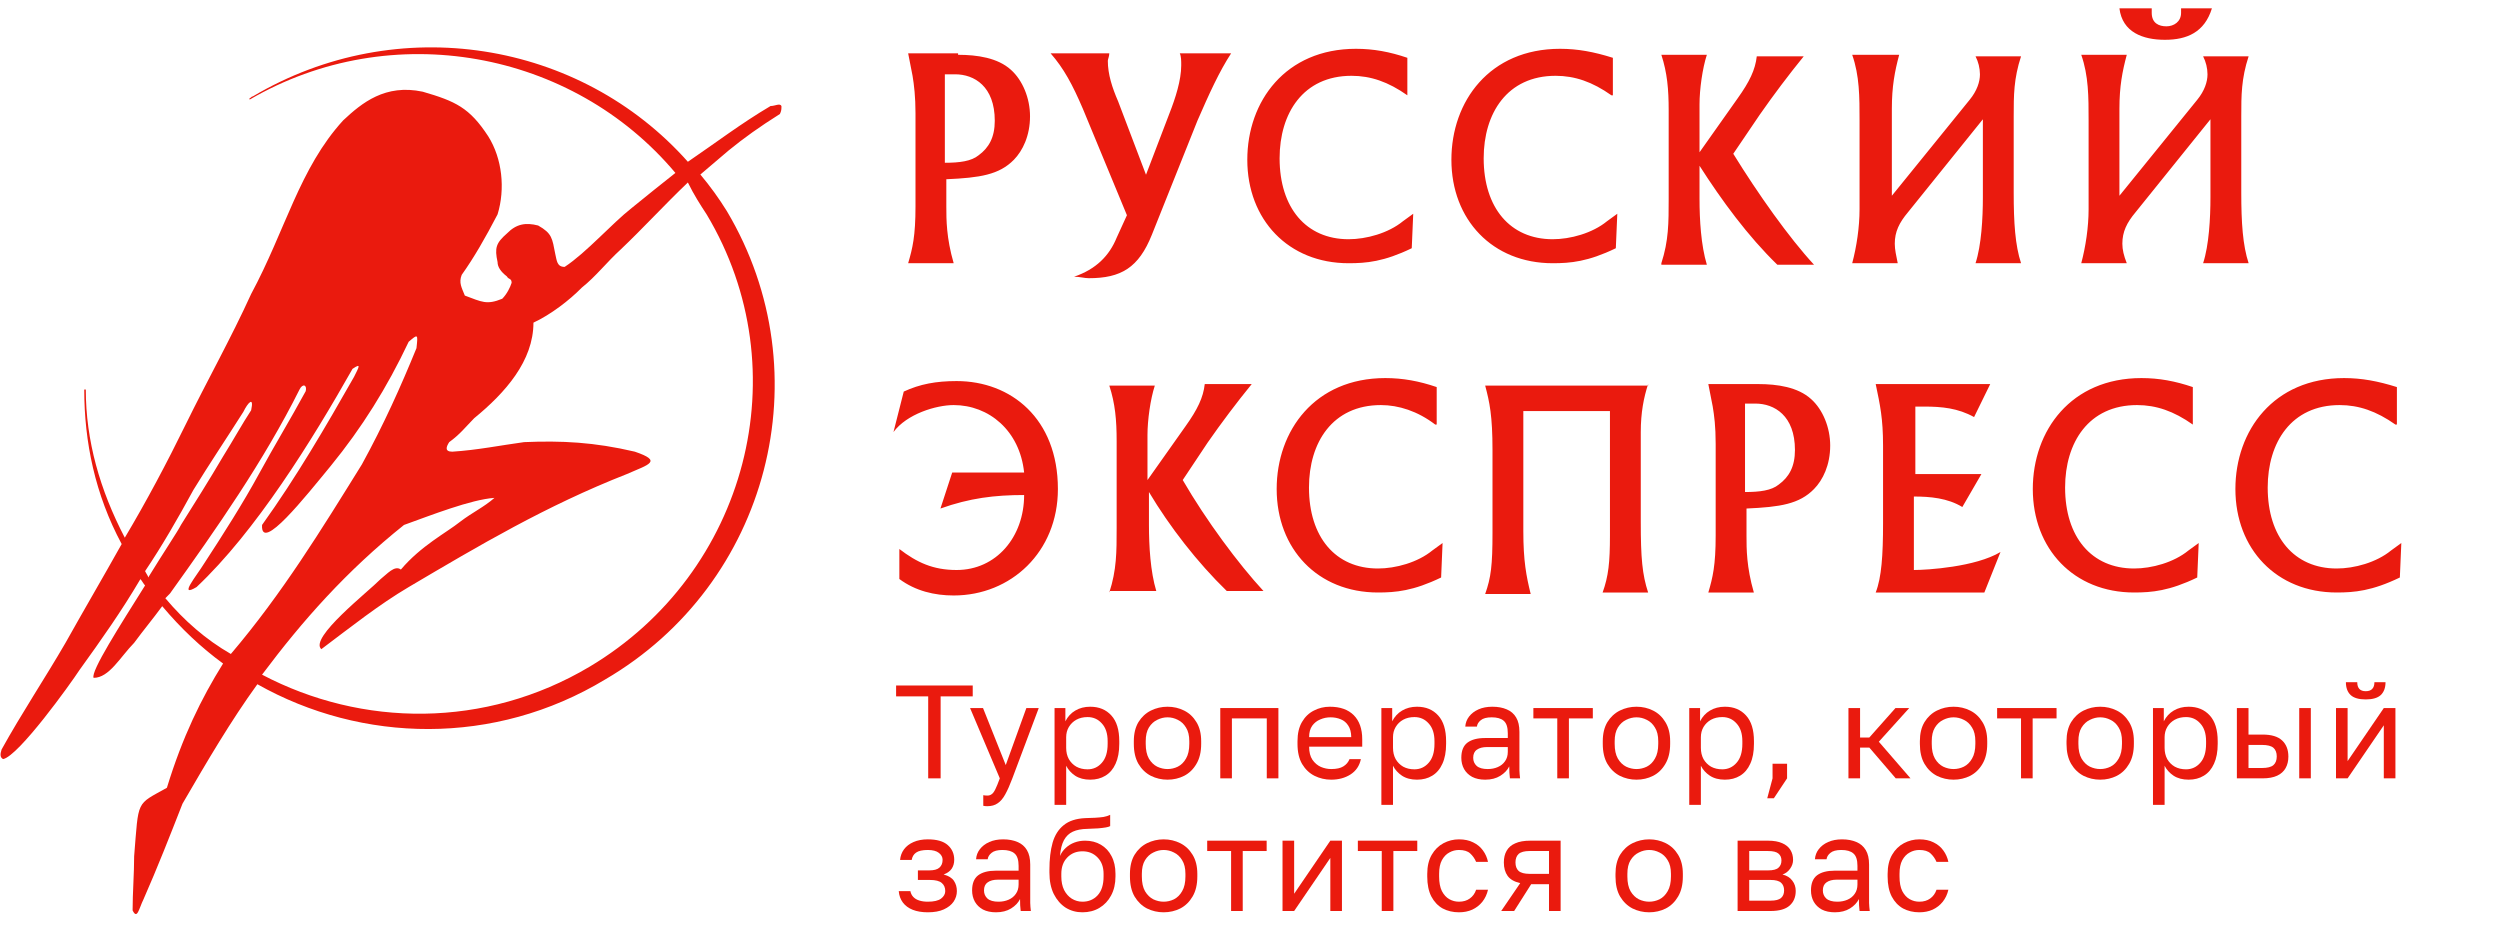 <?xml version="1.0" encoding="UTF-8"?> <svg xmlns="http://www.w3.org/2000/svg" width="100" height="37" viewBox="0 0 100 37" fill="none"><path fill-rule="evenodd" clip-rule="evenodd" d="M31.196 4.56C31.258 4.432 31.258 4.369 31.258 4.241C31.196 4.114 31.009 4.241 30.822 4.241C29.636 4.942 28.638 5.707 27.515 6.471C23.21 1.629 15.91 0.418 10.108 3.859C10.046 3.859 10.046 3.923 9.983 3.923L9.983 3.986C15.661 0.674 22.898 2.011 27.016 6.917C26.454 7.363 25.893 7.809 25.269 8.319C24.458 8.956 23.459 10.103 22.586 10.676C22.274 10.676 22.274 10.422 22.212 10.166C22.087 9.529 22.087 9.338 21.525 9.02C21.026 8.892 20.652 8.956 20.278 9.338C19.841 9.721 19.779 9.912 19.903 10.485C19.903 10.676 20.028 10.867 20.278 11.059C20.34 11.186 20.465 11.122 20.465 11.313C20.402 11.505 20.278 11.759 20.09 11.95C19.466 12.205 19.279 12.078 18.593 11.823C18.468 11.505 18.343 11.314 18.468 10.995C18.967 10.294 19.404 9.529 19.903 8.574C20.215 7.554 20.09 6.344 19.529 5.452C18.78 4.305 18.219 4.05 16.909 3.668C15.411 3.349 14.475 4.114 13.727 4.815C11.98 6.726 11.418 9.211 10.046 11.759C9.234 13.543 8.299 15.2 7.425 16.984C6.676 18.513 5.865 20.042 4.992 21.508C3.994 19.596 3.432 17.621 3.432 15.582L3.37 15.582C3.37 17.685 3.807 19.787 4.867 21.762C4.118 23.1 3.37 24.375 2.621 25.713C1.81 27.114 0.874 28.516 0.063 29.981C0.001 30.173 0.001 30.3 0.125 30.364C0.749 30.236 2.808 27.369 3.183 26.796C4.056 25.585 4.867 24.438 5.616 23.164C5.678 23.228 5.741 23.355 5.803 23.419C4.805 25.012 3.619 26.86 3.744 27.114C4.368 27.114 4.805 26.286 5.366 25.713C5.741 25.203 6.115 24.757 6.489 24.247C7.238 25.139 8.049 25.904 8.923 26.541C8.049 27.943 7.3 29.472 6.676 31.511C5.429 32.211 5.553 31.956 5.366 34.25C5.366 34.952 5.304 35.716 5.304 36.416C5.491 36.799 5.553 36.353 5.741 35.97C6.302 34.696 6.801 33.422 7.3 32.148C8.299 30.427 9.234 28.835 10.295 27.369C14.475 29.727 19.779 29.854 24.208 27.178C30.759 23.355 32.943 14.945 29.075 8.446C28.757 7.933 28.403 7.443 28.014 6.981L29.137 6.025C29.761 5.516 30.385 5.07 31.196 4.56ZM5.803 22.846C6.489 21.826 7.113 20.743 7.737 19.596C8.361 18.577 9.047 17.557 9.734 16.474C9.921 16.092 10.17 15.837 10.046 16.41C9.671 16.984 9.359 17.557 8.923 18.258C8.361 19.214 7.799 20.106 7.238 20.998C7.113 21.252 6.552 22.081 5.928 23.1C5.928 23.037 5.865 22.973 5.803 22.846ZM6.614 23.929L6.801 23.738C8.673 21.125 10.545 18.45 11.98 15.582C12.104 15.327 12.292 15.391 12.229 15.646C11.605 16.793 10.981 17.812 10.357 18.959C9.734 20.106 8.923 21.38 8.174 22.527C7.862 23.036 7.113 23.929 7.862 23.483C10.233 21.253 12.479 17.621 14.101 14.754C14.475 14.499 14.351 14.69 14.163 15.072C13.04 17.048 11.855 19.086 10.482 20.998C10.42 22.145 12.229 19.851 13.227 18.64C14.475 17.111 15.473 15.518 16.347 13.671C16.721 13.352 16.721 13.352 16.659 13.926C16.035 15.455 15.349 16.984 14.475 18.577C12.853 21.189 11.293 23.738 9.234 26.159C8.236 25.585 7.363 24.821 6.614 23.929ZM28.264 8.574C32.007 14.818 29.886 22.909 23.584 26.668C19.404 29.153 14.475 29.089 10.482 26.987C12.104 24.821 13.851 22.846 16.16 20.998C17.221 20.616 18.843 19.978 19.779 19.915C19.342 20.297 18.905 20.488 18.406 20.87C17.844 21.316 16.846 21.826 16.035 22.782C15.786 22.591 15.473 22.973 15.224 23.164C14.725 23.674 12.354 25.521 12.853 25.967C14.039 25.075 15.162 24.183 16.347 23.483C19.155 21.826 21.837 20.233 25.082 18.959C25.955 18.577 26.517 18.45 25.394 18.067C23.771 17.685 22.461 17.621 20.964 17.685C20.028 17.812 19.092 18.003 18.094 18.067C17.782 18.067 17.844 17.876 17.969 17.685C18.406 17.366 18.593 17.111 18.967 16.729C20.215 15.71 21.338 14.435 21.338 12.906C22.024 12.588 22.773 12.014 23.272 11.505C23.834 11.059 24.271 10.485 24.832 9.975C25.706 9.147 26.579 8.191 27.515 7.299C27.765 7.809 28.014 8.191 28.264 8.574Z" fill="#EA1A0E"></path><path d="M38.323 2.192C39.087 2.192 39.909 2.312 40.437 2.792C40.907 3.212 41.201 3.931 41.201 4.651C41.201 5.431 40.907 6.031 40.555 6.391C39.967 6.99 39.204 7.11 37.853 7.17L37.853 8.25C37.853 8.789 37.853 9.509 38.147 10.529L36.326 10.529C36.502 9.929 36.62 9.449 36.62 8.25L36.62 4.531C36.62 3.871 36.562 3.392 36.502 3.032L36.326 2.132L38.323 2.132L38.323 2.192ZM39.145 6.211C39.556 5.911 39.791 5.491 39.791 4.831C39.791 3.452 38.969 2.972 38.205 2.972L37.794 2.972L37.794 6.511C38.382 6.511 38.852 6.45 39.145 6.211ZM44.666 9.509L45.077 8.609L43.315 4.352C42.904 3.392 42.551 2.732 42.023 2.132L44.372 2.132C44.372 2.252 44.313 2.372 44.313 2.432C44.313 2.972 44.489 3.512 44.724 4.052L45.84 6.99L46.78 4.531C47.015 3.931 47.249 3.212 47.249 2.612C47.249 2.432 47.249 2.252 47.191 2.132L49.246 2.132C48.776 2.852 48.365 3.751 47.896 4.831L46.075 9.389C45.547 10.709 44.842 11.128 43.55 11.128C43.374 11.128 43.197 11.069 42.962 11.069C43.843 10.769 44.372 10.229 44.666 9.509ZM56.294 3.812C55.53 3.272 54.825 3.032 54.062 3.032C52.124 3.032 51.184 4.531 51.184 6.331C51.184 8.31 52.242 9.569 53.944 9.569C54.649 9.569 55.53 9.329 56.118 8.849L56.529 8.55L56.47 9.929C55.354 10.469 54.649 10.529 53.944 10.529C51.536 10.529 49.892 8.789 49.892 6.39C49.892 4.052 51.419 1.952 54.238 1.952C54.943 1.952 55.589 2.072 56.294 2.312L56.294 3.812ZM64.457 3.812C63.694 3.272 62.989 3.032 62.225 3.032C60.287 3.032 59.347 4.531 59.347 6.331C59.347 8.31 60.405 9.569 62.108 9.569C62.813 9.569 63.694 9.329 64.281 8.849L64.692 8.55L64.633 9.929C63.517 10.469 62.813 10.529 62.108 10.529C59.7 10.529 58.056 8.789 58.056 6.39C58.056 4.052 59.582 1.952 62.401 1.952C63.106 1.952 63.752 2.072 64.515 2.312L64.515 3.812L64.457 3.812ZM66.454 10.529C66.747 9.629 66.747 8.91 66.747 7.95L66.747 4.411C66.747 3.572 66.689 2.912 66.454 2.192L68.274 2.192C68.098 2.732 67.981 3.572 67.981 4.172L67.981 6.091L69.507 3.932C69.978 3.272 70.212 2.792 70.271 2.252L72.15 2.252C71.534 3.01 70.947 3.79 70.388 4.591L69.331 6.151C70.33 7.77 71.563 9.509 72.561 10.589L71.093 10.589C69.918 9.449 68.862 8.01 67.981 6.63L67.981 7.95C67.981 8.789 68.039 9.809 68.274 10.589L66.454 10.589L66.454 10.529ZM75.967 2.192C75.791 2.852 75.674 3.452 75.674 4.351L75.674 7.83L78.786 3.992C79.08 3.632 79.198 3.272 79.198 2.972C79.195 2.722 79.135 2.475 79.021 2.252L80.842 2.252C80.548 3.152 80.548 3.812 80.548 4.651L80.548 7.71C80.548 8.91 80.607 9.809 80.842 10.529L79.021 10.529C79.256 9.809 79.315 8.73 79.315 7.89L79.315 4.771L76.32 8.489C75.967 8.91 75.791 9.269 75.791 9.749C75.791 9.989 75.85 10.229 75.909 10.529L74.088 10.529C74.264 9.869 74.382 9.089 74.382 8.37L74.382 4.831C74.382 3.871 74.382 3.032 74.088 2.192L75.967 2.192ZM85.071 2.192C84.894 2.852 84.777 3.452 84.777 4.351L84.777 7.83L87.889 3.992C88.183 3.632 88.3 3.272 88.3 2.972C88.298 2.722 88.238 2.475 88.124 2.252L89.945 2.252C89.651 3.152 89.651 3.812 89.651 4.651L89.651 7.71C89.651 8.909 89.71 9.809 89.945 10.529L88.124 10.529C88.359 9.809 88.418 8.729 88.418 7.889L88.418 4.771L85.423 8.489C85.071 8.909 84.894 9.269 84.894 9.749C84.894 9.989 84.953 10.229 85.071 10.529L83.25 10.529C83.426 9.869 83.544 9.089 83.544 8.37L83.544 4.831C83.544 3.871 83.544 3.032 83.25 2.192L85.071 2.192ZM86.069 0.333L86.069 0.513C86.069 0.933 86.362 1.053 86.656 1.053C86.95 1.053 87.243 0.873 87.243 0.513L87.243 0.333L88.477 0.333C88.183 1.292 87.478 1.592 86.597 1.592C85.717 1.592 84.894 1.293 84.777 0.333L86.069 0.333ZM36.15 15.663C36.796 15.363 37.442 15.243 38.264 15.243C40.437 15.243 42.316 16.742 42.316 19.561C42.316 22.08 40.437 23.819 38.147 23.819C37.383 23.819 36.62 23.64 35.974 23.16L35.974 21.96C36.678 22.5 37.324 22.8 38.264 22.8C39.85 22.8 40.965 21.48 40.965 19.801C39.791 19.801 38.793 19.921 37.618 20.341L38.088 18.901L40.965 18.901C40.79 17.223 39.556 16.203 38.147 16.203C37.442 16.203 36.267 16.562 35.739 17.282L36.15 15.663ZM44.372 23.7C44.666 22.8 44.666 22.08 44.666 21.12L44.666 17.642C44.666 16.803 44.607 16.143 44.372 15.423L46.193 15.423C46.017 15.963 45.899 16.803 45.899 17.402L45.899 19.202L47.426 17.043C47.896 16.383 48.131 15.903 48.19 15.363L50.069 15.363C49.453 16.121 48.865 16.901 48.307 17.702L47.309 19.201C48.248 20.821 49.54 22.56 50.538 23.639L49.07 23.639C47.896 22.5 46.78 21.061 45.958 19.681L45.958 21.001C45.958 21.84 46.016 22.86 46.251 23.64L44.372 23.64L44.372 23.7ZM57.41 16.983C56.705 16.443 55.941 16.203 55.237 16.203C53.298 16.203 52.359 17.702 52.359 19.502C52.359 21.48 53.416 22.74 55.119 22.74C55.824 22.74 56.705 22.5 57.292 22.02L57.703 21.721L57.645 23.1C56.529 23.639 55.824 23.7 55.119 23.7C52.711 23.7 51.067 21.96 51.067 19.561C51.067 17.223 52.594 15.123 55.413 15.123C56.117 15.123 56.764 15.243 57.468 15.483L57.468 16.982L57.41 16.983ZM65.925 15.363C65.749 15.903 65.631 16.503 65.631 17.282L65.631 20.881C65.631 22.32 65.69 22.98 65.925 23.7L64.105 23.7C64.34 23.04 64.398 22.5 64.398 21.42L64.398 16.443L60.933 16.443L60.933 21.241C60.933 22.44 61.051 23.04 61.227 23.759L59.407 23.759C59.641 23.099 59.7 22.62 59.7 21.3L59.7 18.002C59.7 16.623 59.582 16.083 59.407 15.424L65.925 15.424L65.925 15.363ZM70.33 15.363C71.094 15.363 71.915 15.483 72.444 15.963C72.914 16.383 73.208 17.102 73.208 17.822C73.208 18.602 72.914 19.202 72.561 19.561C71.974 20.161 71.211 20.281 69.86 20.341L69.86 21.42C69.86 21.96 69.86 22.68 70.154 23.7L68.333 23.7C68.509 23.1 68.627 22.62 68.627 21.42L68.627 17.762C68.627 17.042 68.568 16.623 68.509 16.263L68.333 15.363L70.33 15.363ZM71.152 19.381C71.563 19.081 71.798 18.662 71.798 18.002C71.798 16.623 70.976 16.143 70.213 16.143L69.801 16.143L69.801 19.681C70.388 19.681 70.859 19.621 71.152 19.381ZM79.609 15.363L78.963 16.683C78.317 16.323 77.671 16.263 76.966 16.263L76.614 16.263L76.614 18.962L79.257 18.962L78.493 20.281C77.906 19.921 77.201 19.861 76.555 19.861L76.555 22.8C77.083 22.8 79.022 22.68 80.02 22.08L79.374 23.7L75.028 23.7C75.263 23.1 75.322 22.2 75.322 20.941L75.322 17.822C75.322 16.742 75.204 16.203 75.028 15.363L79.609 15.363ZM87.713 16.983C86.95 16.443 86.245 16.203 85.482 16.203C83.543 16.203 82.604 17.702 82.604 19.502C82.604 21.48 83.661 22.74 85.364 22.74C86.069 22.74 86.95 22.5 87.537 22.02L87.948 21.721L87.889 23.1C86.773 23.639 86.069 23.7 85.364 23.7C82.956 23.7 81.312 21.96 81.312 19.561C81.312 17.223 82.839 15.123 85.658 15.123C86.362 15.123 87.008 15.243 87.713 15.483L87.713 16.983ZM95.818 16.983C95.054 16.443 94.349 16.203 93.586 16.203C91.648 16.203 90.708 17.702 90.708 19.502C90.708 21.48 91.766 22.74 93.468 22.74C94.173 22.74 95.054 22.5 95.642 22.02L96.053 21.721L95.994 23.1C94.878 23.639 94.173 23.7 93.468 23.7C91.061 23.7 89.416 21.96 89.416 19.561C89.416 17.223 90.943 15.123 93.762 15.123C94.467 15.123 95.113 15.243 95.876 15.483L95.876 16.982L95.818 16.983Z" fill="#EA1A0E"></path><path d="M37.128 31.134L37.128 27.855L35.844 27.855L35.844 27.42L38.909 27.42L38.909 27.855L37.625 27.855L37.625 31.134L37.128 31.134Z" fill="#EA1A0E"></path><path d="M39.49 32.248C39.437 32.248 39.384 32.243 39.331 32.232L39.331 31.808C39.384 31.818 39.437 31.823 39.49 31.823C39.56 31.823 39.618 31.806 39.664 31.77C39.714 31.739 39.763 31.673 39.812 31.574C39.862 31.475 39.921 31.328 39.992 31.134L38.803 28.322L39.321 28.322L40.23 30.603L41.054 28.322L41.55 28.322L40.494 31.134C40.395 31.399 40.3 31.613 40.209 31.776C40.12 31.939 40.02 32.057 39.907 32.131C39.798 32.209 39.659 32.248 39.49 32.248Z" fill="#EA1A0E"></path><path d="M42.182 32.195L42.182 28.322L42.615 28.322L42.615 28.852C42.71 28.665 42.842 28.522 43.011 28.423C43.184 28.32 43.383 28.269 43.608 28.269C43.961 28.269 44.242 28.385 44.454 28.619C44.665 28.849 44.771 29.192 44.771 29.648L44.771 29.754C44.771 30.073 44.721 30.338 44.623 30.55C44.528 30.762 44.392 30.922 44.216 31.028C44.043 31.134 43.841 31.187 43.608 31.187C43.369 31.187 43.168 31.134 43.006 31.028C42.848 30.922 42.728 30.789 42.647 30.63L42.647 32.195L42.182 32.195ZM43.503 30.773C43.732 30.773 43.922 30.686 44.073 30.513C44.228 30.34 44.306 30.087 44.306 29.754L44.306 29.648C44.306 29.34 44.228 29.104 44.073 28.937C43.922 28.767 43.732 28.683 43.503 28.683C43.334 28.683 43.184 28.718 43.054 28.789C42.927 28.859 42.827 28.957 42.753 29.081C42.682 29.201 42.647 29.337 42.647 29.489L42.647 29.913C42.647 30.083 42.682 30.234 42.753 30.364C42.827 30.492 42.927 30.593 43.054 30.667C43.184 30.738 43.334 30.773 43.503 30.773Z" fill="#EA1A0E"></path><path d="M46.7 31.187C46.464 31.187 46.242 31.136 46.035 31.033C45.83 30.927 45.665 30.768 45.538 30.555C45.415 30.343 45.353 30.076 45.353 29.754L45.353 29.648C45.353 29.344 45.415 29.089 45.538 28.884C45.665 28.679 45.83 28.525 46.035 28.423C46.242 28.32 46.464 28.269 46.7 28.269C46.94 28.269 47.162 28.32 47.366 28.423C47.57 28.525 47.734 28.679 47.857 28.884C47.984 29.089 48.047 29.344 48.047 29.648L48.047 29.754C48.047 30.076 47.984 30.343 47.857 30.555C47.734 30.768 47.57 30.927 47.366 31.033C47.162 31.136 46.94 31.187 46.7 31.187ZM46.7 30.762C46.845 30.762 46.982 30.73 47.112 30.667C47.246 30.6 47.355 30.492 47.44 30.343C47.528 30.195 47.572 29.998 47.572 29.754L47.572 29.648C47.572 29.422 47.528 29.24 47.44 29.102C47.355 28.96 47.246 28.858 47.112 28.794C46.982 28.727 46.845 28.693 46.7 28.693C46.559 28.693 46.422 28.727 46.288 28.794C46.154 28.858 46.043 28.96 45.955 29.102C45.871 29.24 45.829 29.422 45.829 29.648L45.829 29.754C45.829 29.998 45.871 30.195 45.955 30.343C46.043 30.492 46.154 30.6 46.288 30.667C46.422 30.73 46.559 30.762 46.7 30.762Z" fill="#EA1A0E"></path><path d="M48.811 31.134L48.811 28.322L51.136 28.322L51.136 31.134L50.671 31.134L50.671 28.736L49.276 28.736L49.276 31.134L48.811 31.134Z" fill="#EA1A0E"></path><path d="M53.247 31.187C53.011 31.187 52.789 31.136 52.581 31.033C52.377 30.93 52.212 30.773 52.085 30.561C51.962 30.349 51.9 30.08 51.9 29.754L51.9 29.648C51.9 29.337 51.96 29.081 52.08 28.879C52.199 28.674 52.358 28.522 52.555 28.423C52.752 28.32 52.965 28.269 53.194 28.269C53.606 28.269 53.925 28.382 54.151 28.608C54.376 28.835 54.489 29.155 54.489 29.569L54.489 29.866L52.365 29.866C52.365 30.085 52.409 30.26 52.497 30.391C52.589 30.522 52.701 30.617 52.835 30.677C52.972 30.734 53.11 30.762 53.247 30.762C53.458 30.762 53.62 30.727 53.733 30.656C53.849 30.585 53.932 30.488 53.981 30.364L54.436 30.364C54.379 30.633 54.24 30.838 54.018 30.98C53.8 31.118 53.543 31.187 53.247 31.187ZM53.221 28.693C53.076 28.693 52.939 28.721 52.809 28.778C52.678 28.831 52.571 28.916 52.486 29.033C52.405 29.149 52.365 29.3 52.365 29.484L54.05 29.484C54.047 29.289 54.006 29.135 53.929 29.022C53.855 28.905 53.756 28.822 53.633 28.773C53.51 28.72 53.372 28.693 53.221 28.693Z" fill="#EA1A0E"></path><path d="M55.255 32.195L55.255 28.322L55.688 28.322L55.688 28.852C55.783 28.665 55.916 28.522 56.084 28.423C56.257 28.32 56.456 28.269 56.681 28.269C57.034 28.269 57.316 28.385 57.527 28.619C57.738 28.849 57.844 29.192 57.844 29.648L57.844 29.754C57.844 30.073 57.794 30.338 57.696 30.55C57.601 30.762 57.465 30.922 57.289 31.028C57.117 31.134 56.914 31.187 56.681 31.187C56.442 31.187 56.241 31.134 56.079 31.028C55.921 30.922 55.801 30.789 55.72 30.63L55.72 32.195L55.255 32.195ZM56.576 30.773C56.805 30.773 56.995 30.686 57.146 30.513C57.301 30.34 57.379 30.087 57.379 29.754L57.379 29.648C57.379 29.34 57.301 29.104 57.146 28.937C56.995 28.767 56.805 28.683 56.576 28.683C56.407 28.683 56.257 28.718 56.127 28.789C56 28.859 55.9 28.957 55.826 29.081C55.755 29.201 55.72 29.337 55.72 29.489L55.72 29.913C55.72 30.083 55.755 30.234 55.826 30.364C55.9 30.492 56 30.593 56.127 30.667C56.257 30.738 56.407 30.773 56.576 30.773Z" fill="#EA1A0E"></path><path d="M59.409 31.187C59.205 31.187 59.03 31.15 58.886 31.075C58.745 30.998 58.638 30.893 58.563 30.762C58.489 30.628 58.453 30.478 58.453 30.311C58.453 30.032 58.534 29.83 58.696 29.707C58.861 29.583 59.097 29.521 59.404 29.521L60.312 29.521L60.312 29.33C60.312 29.089 60.258 28.923 60.148 28.831C60.043 28.739 59.883 28.693 59.668 28.693C59.467 28.693 59.321 28.732 59.229 28.81C59.138 28.884 59.087 28.969 59.076 29.065L58.611 29.065C58.622 28.913 58.673 28.778 58.764 28.661C58.856 28.541 58.981 28.446 59.139 28.375C59.298 28.304 59.483 28.269 59.694 28.269C59.916 28.269 60.108 28.304 60.27 28.375C60.432 28.442 60.557 28.55 60.645 28.698C60.733 28.843 60.777 29.036 60.777 29.277L60.777 30.418C60.777 30.566 60.777 30.697 60.777 30.81C60.781 30.92 60.789 31.028 60.803 31.134L60.397 31.134C60.386 31.052 60.379 30.976 60.376 30.906C60.372 30.831 60.37 30.748 60.37 30.656C60.296 30.805 60.177 30.93 60.011 31.033C59.846 31.136 59.645 31.187 59.409 31.187ZM59.509 30.762C59.657 30.762 59.791 30.736 59.911 30.683C60.034 30.63 60.131 30.552 60.201 30.449C60.275 30.347 60.312 30.221 60.312 30.073L60.312 29.882L59.483 29.882C59.31 29.882 59.175 29.917 59.076 29.988C58.977 30.055 58.928 30.163 58.928 30.311C58.928 30.442 58.974 30.55 59.065 30.635C59.16 30.72 59.308 30.762 59.509 30.762Z" fill="#EA1A0E"></path><path d="M62.291 31.134L62.291 28.736L61.335 28.736L61.335 28.322L63.713 28.322L63.713 28.736L62.756 28.736L62.756 31.134L62.291 31.134Z" fill="#EA1A0E"></path><path d="M65.459 31.187C65.223 31.187 65.001 31.136 64.793 31.033C64.589 30.927 64.423 30.768 64.296 30.555C64.173 30.343 64.111 30.076 64.111 29.754L64.111 29.648C64.111 29.344 64.173 29.089 64.296 28.884C64.423 28.679 64.589 28.525 64.793 28.423C65.001 28.32 65.223 28.269 65.459 28.269C65.698 28.269 65.92 28.32 66.124 28.423C66.329 28.525 66.492 28.679 66.615 28.884C66.742 29.089 66.806 29.344 66.806 29.648L66.806 29.754C66.806 30.076 66.742 30.343 66.615 30.555C66.492 30.768 66.329 30.927 66.124 31.033C65.92 31.136 65.698 31.187 65.459 31.187ZM65.459 30.762C65.603 30.762 65.74 30.73 65.871 30.667C66.004 30.6 66.114 30.492 66.198 30.343C66.286 30.195 66.33 29.998 66.33 29.754L66.33 29.648C66.33 29.422 66.286 29.24 66.198 29.102C66.114 28.96 66.004 28.858 65.871 28.794C65.74 28.727 65.603 28.693 65.459 28.693C65.318 28.693 65.18 28.727 65.046 28.794C64.913 28.858 64.802 28.96 64.714 29.102C64.629 29.24 64.587 29.422 64.587 29.648L64.587 29.754C64.587 29.998 64.629 30.195 64.714 30.343C64.802 30.492 64.913 30.6 65.046 30.667C65.18 30.73 65.318 30.762 65.459 30.762Z" fill="#EA1A0E"></path><path d="M67.57 32.195L67.57 28.322L68.003 28.322L68.003 28.852C68.098 28.665 68.23 28.522 68.399 28.423C68.572 28.32 68.771 28.269 68.996 28.269C69.348 28.269 69.63 28.385 69.841 28.619C70.053 28.849 70.158 29.192 70.158 29.648L70.158 29.754C70.158 30.073 70.109 30.338 70.01 30.55C69.915 30.762 69.78 30.922 69.604 31.028C69.431 31.134 69.229 31.187 68.996 31.187C68.757 31.187 68.556 31.134 68.394 31.028C68.235 30.922 68.116 30.789 68.035 30.63L68.035 32.195L67.57 32.195ZM68.891 30.773C69.119 30.773 69.31 30.686 69.461 30.513C69.616 30.34 69.694 30.087 69.694 29.754L69.694 29.648C69.694 29.34 69.616 29.104 69.461 28.937C69.31 28.767 69.119 28.683 68.891 28.683C68.721 28.683 68.572 28.718 68.441 28.789C68.315 28.859 68.214 28.957 68.14 29.081C68.07 29.201 68.035 29.337 68.035 29.489L68.035 29.913C68.035 30.083 68.07 30.234 68.14 30.364C68.214 30.492 68.315 30.593 68.441 30.667C68.572 30.738 68.721 30.773 68.891 30.773Z" fill="#EA1A0E"></path><path d="M70.69 31.93L70.902 31.134L70.902 30.55L71.483 30.55L71.483 31.134L70.955 31.93L70.69 31.93Z" fill="#EA1A0E"></path><path d="M73.938 31.134L73.938 28.322L74.403 28.322L74.403 29.5L74.773 29.5L75.819 28.322L76.369 28.322L75.153 29.669L76.421 31.134L75.83 31.134L74.773 29.903L74.403 29.903L74.403 31.134L73.938 31.134Z" fill="#EA1A0E"></path><path d="M78.142 31.187C77.906 31.187 77.684 31.136 77.476 31.033C77.272 30.927 77.106 30.768 76.98 30.555C76.856 30.343 76.795 30.076 76.795 29.754L76.795 29.648C76.795 29.344 76.856 29.089 76.98 28.884C77.106 28.679 77.272 28.525 77.476 28.423C77.684 28.32 77.906 28.269 78.142 28.269C78.381 28.269 78.603 28.32 78.808 28.423C79.012 28.525 79.176 28.679 79.299 28.884C79.426 29.089 79.489 29.344 79.489 29.648L79.489 29.754C79.489 30.076 79.426 30.343 79.299 30.555C79.176 30.768 79.012 30.927 78.808 31.033C78.603 31.136 78.381 31.187 78.142 31.187ZM78.142 30.762C78.286 30.762 78.424 30.73 78.554 30.667C78.688 30.6 78.797 30.492 78.882 30.343C78.97 30.195 79.014 29.998 79.014 29.754L79.014 29.648C79.014 29.422 78.97 29.24 78.882 29.102C78.797 28.96 78.688 28.858 78.554 28.794C78.424 28.727 78.286 28.693 78.142 28.693C78.001 28.693 77.864 28.727 77.73 28.794C77.596 28.858 77.485 28.96 77.397 29.102C77.312 29.24 77.27 29.422 77.27 29.648L77.27 29.754C77.27 29.998 77.312 30.195 77.397 30.343C77.485 30.492 77.596 30.6 77.73 30.667C77.864 30.73 78.001 30.762 78.142 30.762Z" fill="#EA1A0E"></path><path d="M80.841 31.134L80.841 28.736L79.885 28.736L79.885 28.322L82.262 28.322L82.262 28.736L81.306 28.736L81.306 31.134L80.841 31.134Z" fill="#EA1A0E"></path><path d="M84.008 31.187C83.772 31.187 83.55 31.136 83.342 31.033C83.138 30.927 82.972 30.768 82.846 30.555C82.722 30.343 82.661 30.076 82.661 29.754L82.661 29.648C82.661 29.344 82.722 29.089 82.846 28.884C82.972 28.679 83.138 28.525 83.342 28.423C83.55 28.32 83.772 28.269 84.008 28.269C84.247 28.269 84.469 28.32 84.673 28.423C84.878 28.525 85.041 28.679 85.165 28.884C85.291 29.089 85.355 29.344 85.355 29.648L85.355 29.754C85.355 30.076 85.291 30.343 85.165 30.555C85.041 30.768 84.878 30.927 84.673 31.033C84.469 31.136 84.247 31.187 84.008 31.187ZM84.008 30.762C84.152 30.762 84.29 30.73 84.42 30.667C84.554 30.6 84.663 30.492 84.747 30.343C84.835 30.195 84.879 29.998 84.879 29.754L84.879 29.648C84.879 29.422 84.835 29.24 84.747 29.102C84.663 28.96 84.554 28.858 84.42 28.794C84.29 28.727 84.152 28.693 84.008 28.693C83.867 28.693 83.73 28.727 83.596 28.794C83.462 28.858 83.351 28.96 83.263 29.102C83.178 29.24 83.136 29.422 83.136 29.648L83.136 29.754C83.136 29.998 83.178 30.195 83.263 30.343C83.351 30.492 83.462 30.6 83.596 30.667C83.73 30.73 83.867 30.762 84.008 30.762Z" fill="#EA1A0E"></path><path d="M86.119 32.195L86.119 28.322L86.552 28.322L86.552 28.852C86.647 28.665 86.779 28.522 86.948 28.423C87.121 28.32 87.32 28.269 87.545 28.269C87.897 28.269 88.179 28.385 88.391 28.619C88.602 28.849 88.708 29.192 88.708 29.648L88.708 29.754C88.708 30.073 88.658 30.338 88.56 30.55C88.465 30.762 88.329 30.922 88.153 31.028C87.98 31.134 87.778 31.187 87.545 31.187C87.306 31.187 87.105 31.134 86.943 31.028C86.785 30.922 86.665 30.789 86.584 30.63L86.584 32.195L86.119 32.195ZM87.44 30.773C87.669 30.773 87.859 30.686 88.01 30.513C88.165 30.34 88.243 30.087 88.243 29.754L88.243 29.648C88.243 29.34 88.165 29.104 88.01 28.937C87.859 28.767 87.669 28.683 87.44 28.683C87.271 28.683 87.121 28.718 86.991 28.789C86.864 28.859 86.763 28.957 86.689 29.081C86.619 29.201 86.584 29.337 86.584 29.489L86.584 29.913C86.584 30.083 86.619 30.234 86.689 30.364C86.763 30.492 86.864 30.593 86.991 30.667C87.121 30.738 87.271 30.773 87.44 30.773Z" fill="#EA1A0E"></path><path d="M89.475 31.134L89.475 28.322L89.94 28.322L89.94 29.383L90.505 29.383C90.857 29.383 91.116 29.461 91.282 29.616C91.451 29.772 91.535 29.988 91.535 30.264C91.535 30.441 91.498 30.594 91.424 30.725C91.35 30.856 91.238 30.957 91.086 31.028C90.935 31.098 90.741 31.134 90.505 31.134L89.475 31.134ZM89.94 30.72L90.479 30.72C90.697 30.72 90.85 30.681 90.938 30.603C91.026 30.525 91.07 30.41 91.07 30.258C91.07 30.106 91.026 29.991 90.938 29.913C90.85 29.836 90.697 29.797 90.479 29.797L89.94 29.797L89.94 30.72ZM91.969 31.134L91.969 28.322L92.433 28.322L92.433 31.134L91.969 31.134Z" fill="#EA1A0E"></path><path d="M93.44 31.134L93.44 28.322L93.904 28.322L93.904 30.444L95.352 28.322L95.817 28.322L95.817 31.134L95.352 31.134L95.352 29.012L93.904 31.134L93.44 31.134ZM94.628 27.977C94.354 27.977 94.153 27.919 94.026 27.802C93.899 27.682 93.836 27.51 93.836 27.287L94.29 27.287C94.29 27.407 94.318 27.498 94.375 27.558C94.431 27.618 94.516 27.648 94.628 27.648C94.745 27.648 94.831 27.618 94.887 27.558C94.947 27.498 94.977 27.407 94.977 27.287L95.421 27.287C95.421 27.51 95.357 27.682 95.231 27.802C95.104 27.919 94.903 27.977 94.628 27.977Z" fill="#EA1A0E"></path><path d="M37.112 36.492C36.88 36.492 36.679 36.459 36.51 36.392C36.341 36.325 36.209 36.227 36.114 36.1C36.019 35.973 35.964 35.821 35.95 35.644L36.415 35.644C36.433 35.736 36.471 35.813 36.531 35.877C36.591 35.941 36.67 35.989 36.769 36.02C36.868 36.052 36.982 36.068 37.112 36.068C37.355 36.068 37.532 36.027 37.641 35.946C37.753 35.861 37.81 35.76 37.81 35.644C37.81 35.506 37.764 35.398 37.672 35.32C37.581 35.239 37.422 35.198 37.197 35.198L36.716 35.198L36.716 34.816L37.165 34.816C37.359 34.816 37.496 34.779 37.577 34.705C37.662 34.63 37.704 34.526 37.704 34.392C37.704 34.285 37.655 34.193 37.556 34.116C37.458 34.038 37.31 33.999 37.112 33.999C36.898 33.999 36.741 34.034 36.642 34.105C36.547 34.172 36.489 34.269 36.468 34.397L36.003 34.397C36.017 34.238 36.07 34.096 36.161 33.972C36.253 33.849 36.38 33.751 36.542 33.681C36.704 33.61 36.894 33.574 37.112 33.574C37.472 33.574 37.738 33.65 37.91 33.803C38.083 33.955 38.169 34.151 38.169 34.392C38.169 34.526 38.136 34.644 38.069 34.747C38.002 34.846 37.894 34.924 37.746 34.98C37.944 35.033 38.081 35.118 38.158 35.235C38.236 35.352 38.275 35.488 38.275 35.644C38.275 35.796 38.231 35.937 38.143 36.068C38.055 36.195 37.924 36.298 37.752 36.376C37.583 36.454 37.37 36.492 37.112 36.492Z" fill="#EA1A0E"></path><path d="M39.84 36.492C39.636 36.492 39.462 36.455 39.318 36.381C39.177 36.303 39.069 36.199 38.995 36.068C38.921 35.934 38.884 35.783 38.884 35.617C38.884 35.338 38.965 35.136 39.127 35.012C39.293 34.888 39.529 34.827 39.835 34.827L40.744 34.827L40.744 34.636C40.744 34.395 40.689 34.229 40.58 34.137C40.474 34.045 40.314 33.999 40.099 33.999C39.899 33.999 39.752 34.038 39.661 34.116C39.569 34.19 39.518 34.275 39.508 34.37L39.043 34.37C39.053 34.218 39.104 34.084 39.196 33.967C39.288 33.847 39.413 33.751 39.571 33.681C39.73 33.61 39.914 33.574 40.126 33.574C40.348 33.574 40.54 33.61 40.702 33.681C40.864 33.748 40.989 33.856 41.077 34.004C41.165 34.149 41.209 34.342 41.209 34.583L41.209 35.723C41.209 35.872 41.209 36.003 41.209 36.116C41.212 36.225 41.221 36.333 41.235 36.44L40.828 36.44C40.818 36.358 40.811 36.282 40.807 36.211C40.804 36.137 40.802 36.054 40.802 35.962C40.728 36.111 40.608 36.236 40.443 36.339C40.277 36.441 40.077 36.492 39.84 36.492ZM39.941 36.068C40.089 36.068 40.223 36.041 40.342 35.989C40.466 35.935 40.562 35.858 40.633 35.755C40.707 35.652 40.744 35.527 40.744 35.378L40.744 35.187L39.914 35.187C39.742 35.187 39.606 35.223 39.508 35.293C39.409 35.361 39.36 35.468 39.36 35.617C39.36 35.748 39.406 35.856 39.497 35.941C39.592 36.026 39.74 36.068 39.941 36.068Z" fill="#EA1A0E"></path><path d="M43.298 36.492C43.051 36.492 42.828 36.431 42.627 36.307C42.43 36.179 42.271 35.997 42.151 35.76C42.035 35.523 41.977 35.237 41.977 34.901L41.977 34.795C41.977 34.37 42.019 34.008 42.104 33.707C42.192 33.406 42.34 33.173 42.548 33.007C42.755 32.837 43.041 32.743 43.404 32.725C43.551 32.718 43.687 32.713 43.81 32.71C43.934 32.703 44.045 32.692 44.143 32.678C44.242 32.66 44.33 32.632 44.407 32.593L44.407 33.044C44.372 33.065 44.314 33.083 44.233 33.097C44.156 33.111 44.055 33.123 43.932 33.134C43.809 33.141 43.659 33.148 43.483 33.155C43.257 33.159 43.067 33.196 42.912 33.267C42.761 33.337 42.643 33.451 42.558 33.606C42.474 33.762 42.421 33.972 42.4 34.238C42.456 34.11 42.534 34.002 42.632 33.914C42.731 33.822 42.845 33.751 42.976 33.702C43.106 33.652 43.249 33.627 43.404 33.627C43.643 33.627 43.853 33.681 44.032 33.787C44.215 33.893 44.358 34.045 44.46 34.243C44.566 34.441 44.619 34.678 44.619 34.954L44.619 35.06C44.619 35.35 44.56 35.603 44.444 35.819C44.332 36.031 44.175 36.197 43.974 36.317C43.777 36.434 43.551 36.492 43.298 36.492ZM43.298 36.068C43.544 36.068 43.747 35.983 43.905 35.813C44.064 35.64 44.143 35.389 44.143 35.06L44.143 34.954C44.143 34.681 44.064 34.464 43.905 34.301C43.747 34.135 43.544 34.052 43.298 34.052C43.051 34.052 42.849 34.135 42.69 34.301C42.532 34.464 42.453 34.681 42.453 34.954L42.453 35.06C42.453 35.269 42.49 35.449 42.564 35.601C42.641 35.75 42.743 35.865 42.87 35.946C43 36.027 43.143 36.068 43.298 36.068Z" fill="#EA1A0E"></path><path d="M46.545 36.492C46.309 36.492 46.088 36.441 45.88 36.339C45.676 36.233 45.51 36.073 45.383 35.861C45.26 35.649 45.198 35.382 45.198 35.06L45.198 34.954C45.198 34.65 45.26 34.395 45.383 34.19C45.51 33.985 45.676 33.831 45.88 33.728C46.088 33.626 46.309 33.574 46.545 33.574C46.785 33.574 47.007 33.626 47.211 33.728C47.415 33.831 47.579 33.985 47.703 34.19C47.829 34.395 47.893 34.65 47.893 34.954L47.893 35.06C47.893 35.382 47.829 35.649 47.703 35.861C47.579 36.073 47.415 36.233 47.211 36.339C47.007 36.441 46.785 36.492 46.545 36.492ZM46.545 36.068C46.69 36.068 46.827 36.036 46.958 35.973C47.091 35.905 47.201 35.797 47.285 35.649C47.373 35.5 47.417 35.304 47.417 35.06L47.417 34.954C47.417 34.727 47.373 34.545 47.285 34.407C47.201 34.266 47.091 34.163 46.958 34.1C46.827 34.032 46.69 33.999 46.545 33.999C46.405 33.999 46.267 34.032 46.133 34.1C46 34.163 45.889 34.266 45.801 34.407C45.716 34.545 45.674 34.727 45.674 34.954L45.674 35.06C45.674 35.304 45.716 35.5 45.801 35.649C45.889 35.797 46 35.905 46.133 35.973C46.267 36.036 46.405 36.068 46.545 36.068Z" fill="#EA1A0E"></path><path d="M49.244 36.44L49.244 34.041L48.288 34.041L48.288 33.627L50.666 33.627L50.666 34.041L49.709 34.041L49.709 36.44L49.244 36.44Z" fill="#EA1A0E"></path><path d="M51.301 36.44L51.301 33.627L51.766 33.627L51.766 35.75L53.213 33.627L53.678 33.627L53.678 36.44L53.213 36.44L53.213 34.317L51.766 36.44L51.301 36.44Z" fill="#EA1A0E"></path><path d="M55.27 36.44L55.27 34.041L54.314 34.041L54.314 33.627L56.691 33.627L56.691 34.041L55.735 34.041L55.735 36.44L55.27 36.44Z" fill="#EA1A0E"></path><path d="M58.358 36.492C58.118 36.492 57.902 36.441 57.708 36.339C57.518 36.233 57.366 36.073 57.254 35.861C57.145 35.649 57.09 35.382 57.09 35.06L57.09 34.954C57.09 34.65 57.15 34.395 57.27 34.19C57.389 33.985 57.546 33.831 57.74 33.728C57.933 33.626 58.139 33.574 58.358 33.574C58.58 33.574 58.77 33.615 58.928 33.696C59.09 33.774 59.221 33.882 59.319 34.02C59.418 34.154 59.485 34.307 59.52 34.476L59.045 34.476C58.988 34.342 58.909 34.229 58.807 34.137C58.708 34.045 58.559 33.999 58.358 33.999C58.221 33.999 58.092 34.032 57.972 34.1C57.852 34.163 57.754 34.266 57.676 34.407C57.602 34.545 57.565 34.727 57.565 34.954L57.565 35.06C57.565 35.3 57.602 35.495 57.676 35.644C57.754 35.792 57.852 35.9 57.972 35.967C58.092 36.035 58.221 36.068 58.358 36.068C58.53 36.068 58.675 36.026 58.791 35.941C58.911 35.856 58.995 35.739 59.045 35.59L59.52 35.59C59.478 35.775 59.402 35.935 59.293 36.073C59.184 36.208 59.05 36.312 58.891 36.386C58.733 36.457 58.555 36.492 58.358 36.492Z" fill="#EA1A0E"></path><path d="M60.048 36.44L60.809 35.325C60.576 35.272 60.409 35.177 60.307 35.039C60.205 34.897 60.154 34.717 60.154 34.498C60.154 34.314 60.191 34.158 60.265 34.031C60.339 33.9 60.453 33.801 60.608 33.734C60.763 33.663 60.964 33.627 61.21 33.627L62.425 33.627L62.425 36.44L61.96 36.44L61.96 35.368L61.247 35.368L60.566 36.44L60.048 36.44ZM60.619 34.498C60.619 34.646 60.661 34.759 60.745 34.837C60.833 34.915 60.98 34.954 61.184 34.954L61.96 34.954L61.96 34.041L61.184 34.041C60.98 34.041 60.833 34.08 60.745 34.158C60.661 34.236 60.619 34.349 60.619 34.498Z" fill="#EA1A0E"></path><path d="M65.967 36.492C65.731 36.492 65.509 36.441 65.301 36.339C65.097 36.233 64.931 36.073 64.804 35.861C64.681 35.649 64.62 35.382 64.62 35.06L64.62 34.954C64.62 34.65 64.681 34.395 64.804 34.19C64.931 33.985 65.097 33.831 65.301 33.728C65.509 33.626 65.731 33.574 65.967 33.574C66.206 33.574 66.428 33.626 66.632 33.728C66.837 33.831 67 33.985 67.124 34.19C67.25 34.395 67.314 34.65 67.314 34.954L67.314 35.06C67.314 35.382 67.25 35.649 67.124 35.861C67 36.073 66.837 36.233 66.632 36.339C66.428 36.441 66.206 36.492 65.967 36.492ZM65.967 36.068C66.111 36.068 66.248 36.036 66.379 35.973C66.513 35.905 66.622 35.797 66.706 35.649C66.794 35.5 66.838 35.304 66.838 35.06L66.838 34.954C66.838 34.727 66.794 34.545 66.706 34.407C66.622 34.266 66.513 34.163 66.379 34.1C66.248 34.032 66.111 33.999 65.967 33.999C65.826 33.999 65.688 34.032 65.555 34.1C65.421 34.163 65.31 34.266 65.222 34.407C65.137 34.545 65.095 34.727 65.095 34.954L65.095 35.06C65.095 35.304 65.137 35.5 65.222 35.649C65.31 35.797 65.421 35.905 65.555 35.973C65.688 36.036 65.826 36.068 65.967 36.068Z" fill="#EA1A0E"></path><path d="M69.504 36.44L69.504 33.627L70.719 33.627C70.952 33.627 71.142 33.661 71.29 33.728C71.438 33.792 71.547 33.882 71.617 33.999C71.688 34.112 71.723 34.245 71.723 34.397C71.723 34.521 71.683 34.639 71.602 34.752C71.524 34.862 71.424 34.938 71.3 34.98C71.473 35.023 71.603 35.104 71.691 35.224C71.783 35.341 71.829 35.479 71.829 35.638C71.829 35.882 71.748 36.077 71.586 36.222C71.424 36.367 71.17 36.44 70.825 36.44L69.504 36.44ZM69.969 36.026L70.825 36.026C71.022 36.026 71.161 35.99 71.242 35.919C71.323 35.849 71.364 35.748 71.364 35.617C71.364 35.483 71.323 35.38 71.242 35.309C71.161 35.235 71.022 35.198 70.825 35.198L69.969 35.198L69.969 36.026ZM69.969 34.816L70.719 34.816C70.92 34.816 71.059 34.781 71.137 34.71C71.218 34.639 71.258 34.542 71.258 34.418C71.258 34.301 71.218 34.209 71.137 34.142C71.059 34.075 70.92 34.041 70.719 34.041L69.969 34.041L69.969 34.816Z" fill="#EA1A0E"></path><path d="M73.395 36.492C73.191 36.492 73.016 36.455 72.872 36.381C72.731 36.303 72.624 36.199 72.549 36.068C72.475 35.934 72.439 35.783 72.439 35.617C72.439 35.338 72.52 35.136 72.682 35.012C72.847 34.888 73.083 34.827 73.389 34.827L74.298 34.827L74.298 34.636C74.298 34.395 74.244 34.229 74.134 34.137C74.029 34.045 73.868 33.999 73.654 33.999C73.453 33.999 73.307 34.038 73.215 34.116C73.124 34.19 73.073 34.275 73.062 34.37L72.597 34.37C72.608 34.218 72.659 34.084 72.75 33.967C72.842 33.847 72.967 33.751 73.125 33.681C73.284 33.61 73.469 33.574 73.68 33.574C73.902 33.574 74.094 33.61 74.256 33.681C74.418 33.748 74.543 33.856 74.631 34.004C74.719 34.149 74.763 34.342 74.763 34.583L74.763 35.723C74.763 35.872 74.763 36.003 74.763 36.116C74.767 36.225 74.775 36.333 74.79 36.44L74.383 36.44C74.372 36.358 74.365 36.282 74.362 36.211C74.358 36.137 74.356 36.054 74.356 35.962C74.282 36.111 74.163 36.236 73.997 36.339C73.832 36.441 73.631 36.492 73.395 36.492ZM73.495 36.068C73.643 36.068 73.777 36.041 73.897 35.989C74.02 35.935 74.117 35.858 74.187 35.755C74.261 35.652 74.298 35.527 74.298 35.378L74.298 35.187L73.469 35.187C73.296 35.187 73.161 35.223 73.062 35.293C72.963 35.361 72.914 35.468 72.914 35.617C72.914 35.748 72.96 35.856 73.051 35.941C73.147 36.026 73.294 36.068 73.495 36.068Z" fill="#EA1A0E"></path><path d="M76.773 36.492C76.533 36.492 76.317 36.441 76.123 36.339C75.933 36.233 75.781 36.073 75.669 35.861C75.56 35.649 75.505 35.382 75.505 35.06L75.505 34.954C75.505 34.65 75.565 34.395 75.685 34.19C75.804 33.985 75.961 33.831 76.155 33.728C76.349 33.626 76.555 33.574 76.773 33.574C76.995 33.574 77.185 33.615 77.344 33.696C77.505 33.774 77.636 33.882 77.734 34.02C77.833 34.154 77.9 34.307 77.935 34.476L77.46 34.476C77.403 34.342 77.324 34.229 77.222 34.137C77.123 34.045 76.974 33.999 76.773 33.999C76.635 33.999 76.507 34.032 76.387 34.1C76.267 34.163 76.169 34.266 76.091 34.407C76.017 34.545 75.981 34.727 75.981 34.954L75.981 35.06C75.981 35.3 76.017 35.495 76.091 35.644C76.169 35.792 76.267 35.9 76.387 35.967C76.507 36.035 76.635 36.068 76.773 36.068C76.945 36.068 77.09 36.026 77.206 35.941C77.326 35.856 77.41 35.739 77.46 35.59L77.935 35.59C77.893 35.775 77.817 35.935 77.708 36.073C77.599 36.208 77.465 36.312 77.306 36.386C77.148 36.457 76.97 36.492 76.773 36.492Z" fill="#EA1A0E"></path></svg> 